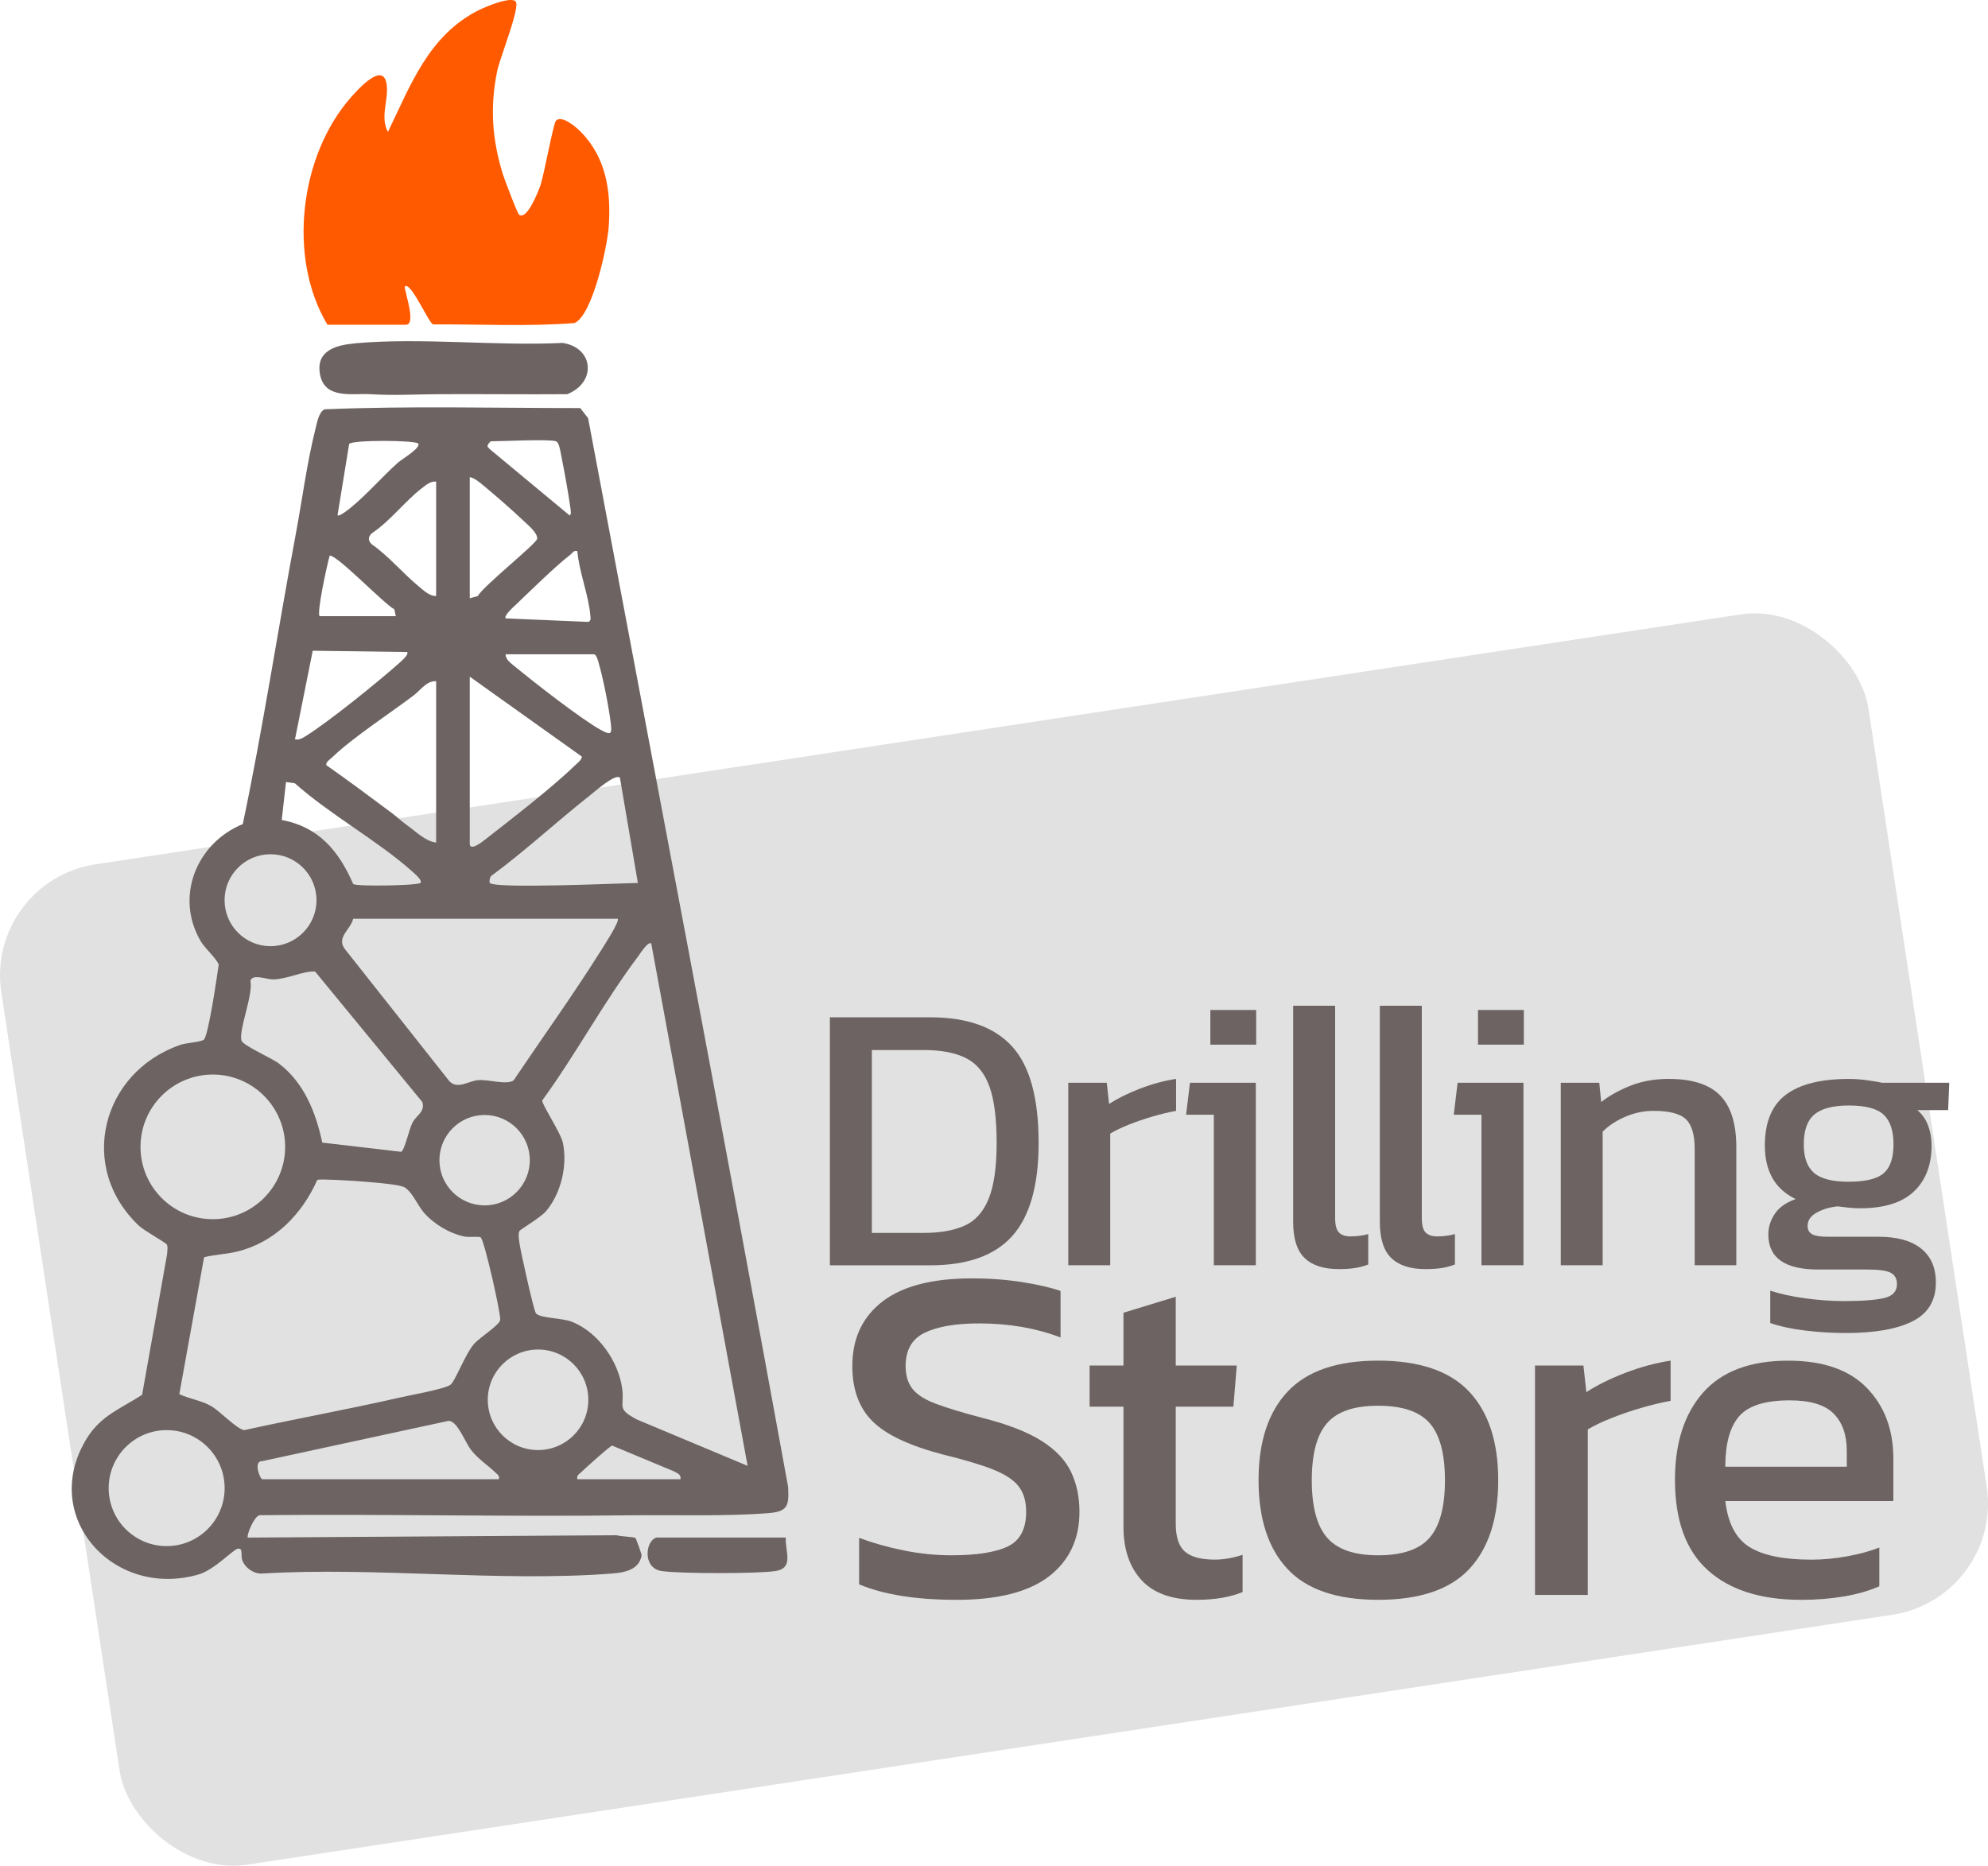 <svg xmlns="http://www.w3.org/2000/svg" id="Layer_1" data-name="Layer 1" viewBox="0 0 550.99 517.25"><defs><style>      .cls-1 {        fill: #e1e1e1;      }      .cls-2 {        fill: #ff5a00;      }      .cls-3 {        fill: #6c6362;      }    </style></defs><rect class="cls-1" x="13.78" y="203.36" width="523.43" height="280.48" rx="31.13" ry="31.13" transform="translate(-48.49 45.29) rotate(-8.64)"></rect><g><path class="cls-3" d="M218.44,412.21c-18.01-98.84-36.87-197.54-55.44-296.28l-2.18-2.81c-23.59.01-47.35-.63-70.86.34-1.64.78-2.11,3.81-2.55,5.53-2.29,9.04-3.73,19.98-5.48,29.32-5,26.67-9.06,53.65-14.64,80.13-12.87,5.27-18.98,20.29-11.54,32.66,1.04,1.72,4.61,5.02,4.86,6.36-.43,2.9-2.89,20.12-4.18,20.81-1.32.7-4.67.76-6.51,1.4-21.75,7.54-28.63,33.93-11.35,50.17,1.31,1.22,7.41,4.7,7.64,5.1.4.69.12,1.81.12,2.63l-6.94,39.07c-5.89,3.85-11.39,5.72-15.3,12.04-13.31,21.5,7.11,44.63,30.93,37.78,4.4-1.27,9.58-6.93,10.89-7.15,1.57-.26.76,1.89,1.22,3.15.75,2.14,3.3,3.94,5.59,3.73,31.51-1.89,65.77,2.42,96.96,0,3.41-.27,7.44-1.01,8.14-4.98.06-.38-1.53-4.73-1.72-4.89-.34-.28-4.23-.4-5.18-.74l-102.22.65c-.49-.47,1.84-6.33,3.42-6.21,34.17-.36,68.37.47,102.54.03,11.89-.14,27.01.34,38.5-.62,5.33-.45,5.5-2.19,5.28-7.2v-.02ZM171.81,215.55l4.98,29.21c-4.93.09-39.63,1.66-41.02,0-.21-.27-.06-1.88.65-2.15,9.35-6.91,17.91-14.89,27.02-22.07,1.33-1.05,7.11-6.18,8.36-4.98h.01ZM142.36,299.48c-1.92,1.4-7.04-.35-10-.04-2.59.27-5.5,2.59-7.78.32l-29.08-36.78c-2.29-3.24,1.75-5.37,2.38-8.29h73.32c.69.67-4.3,8.26-5.09,9.52-7.55,11.98-15.86,23.52-23.76,35.27h0ZM146.84,321.61c0,6.93-5.61,12.53-12.53,12.53s-12.52-5.61-12.52-12.53,5.61-12.53,12.52-12.53,12.53,5.61,12.53,12.53ZM69.4,271.88c.65-2.06,4.52-.31,6.4-.38,4.08-.14,7.85-2.27,11.51-2.21l29.74,36.19c.83,2.74-1.59,3.59-2.73,5.74-.92,1.76-2.18,7.72-3.15,8.07l-21.85-2.55c-1.76-8.32-5.04-16.6-11.98-21.89-2.05-1.57-10.01-5.01-10.41-6.4-.84-2.9,3.31-12.71,2.47-16.56h0ZM120.88,233.57c-2.96-.36-5.59-3.03-7.99-4.76-1.76-1.27-2.72-2.25-4.13-3.31-6.06-4.53-12.12-9.05-18.32-13.39-.21-.85,1.05-1.62,1.57-2.12,5.63-5.45,15.98-12.18,22.59-17.18,2.01-1.53,3.66-4.14,6.28-3.97v44.74h0ZM165.94,183.84c1.26,4.27,2.78,12.11,3.33,16.56.35,2.95.22,3.55-2.63,2.01-5.31-2.86-18.85-13.45-23.96-17.67-1-.83-2.59-1.89-2.54-3.37h24.55c.67.22,1.05,1.77,1.26,2.47h0ZM160.02,152.78c.48,5.81,3.15,12.23,3.6,17.91.05.7.26,1.19-.47,1.71l-23.01-.98c-.58-.79,2.43-3.4,3.09-4.04,4.08-3.88,10.72-10.44,14.91-13.66.62-.48.79-1.2,1.86-.93h.02ZM136.09,122.33c3.38,0,15.95-.67,18.02,0,.85.28,1.19,2.69,1.37,3.6.89,4.48,1.98,10.33,2.6,14.8.08.62.35,2.11-.26,2.11l-22.06-18.32-.6-.65c-.23-.52.74-1.54.92-1.54h0ZM130.2,132.27c1.36.21,2.95,1.62,4.01,2.5,3.34,2.77,7.78,6.64,10.9,9.61,1.2,1.15,3.92,3.33,3.77,4.97-.13,1.32-14.97,13.13-16.48,15.89l-2.2.6v-33.56h0ZM130.2,187.58l31.03,22.13c.17.82-1.26,1.86-1.84,2.43-6.68,6.46-17.63,14.89-25.18,20.79-.6.47-4.01,3.13-4.01.95v-46.3h0ZM116.85,135.39c1.18-.89,2.41-2.07,4.03-1.88v31.69c-1.8.12-3.63-1.66-4.98-2.78-4.29-3.57-8.14-8.21-12.77-11.47-1.19-1.01-1.19-2.18,0-3.18,4.97-3.29,9.14-8.86,13.72-12.38ZM96.77,123.08c.85-1.2,18.48-1.05,19.14-.12.84,1.18-4.63,4.4-5.59,5.26-4.27,3.81-8.74,8.95-13.04,12.45-.56.45-3.28,2.68-3.73,2.16l3.22-19.76h0ZM91.38,154.01c2.24-.04,14.8,13.17,17.91,14.9l.41,1.89h-21.12c-.85-.87,2.14-14.62,2.8-16.79ZM86.68,180.39l26.13.35c.71.61-1.72,2.67-2.19,3.09-5.8,5.17-19.47,16.22-25.8,20.17-1,.62-1.81,1.17-3.07.97l4.93-24.59h0ZM79.26,216.79l2.46.34c9.8,8.74,23.01,15.92,32.63,24.53.52.48,2.84,2.4,2.19,3.09-.67.73-17.45,1.05-18.64.32-3.96-9.13-9.55-15.89-19.82-17.76l1.19-10.53h-.01ZM74.98,236.8c7.03,0,12.74,5.71,12.74,12.74s-5.71,12.75-12.74,12.75-12.74-5.71-12.74-12.75,5.7-12.74,12.74-12.74ZM38.94,317.92c0-11.07,8.97-20.05,20.04-20.05s20.05,8.99,20.05,20.05-8.97,20.05-20.05,20.05-20.04-8.97-20.04-20.05ZM46.19,428.59c-8.88,0-16.07-7.2-16.07-16.07s7.19-16.08,16.07-16.08,16.07,7.2,16.07,16.08-7.2,16.07-16.07,16.07ZM67.75,396.44c-2.03-.13-6.82-5.36-9.41-6.77-2.72-1.49-5.85-1.88-8.64-3.2l6.86-37.95c3.06-.78,5.84-.79,9.02-1.54,10.46-2.49,18.07-10.27,22.36-19.9.56-.34,9.3.21,10.88.32,3.07.25,10.2.73,12.78,1.51,2.28.7,4.16,5.26,5.85,7.2,2.85,3.25,7.09,5.8,11.34,6.68,1.27.26,3.9-.12,4.43.22,1,.63,5.75,21.74,5.41,22.95-.41,1.51-5.63,4.79-7.17,6.5-2.47,2.74-5.3,10.47-6.62,11.41-1.7,1.22-11.07,2.85-13.89,3.51-14.33,3.28-28.83,5.89-43.2,9.05h0ZM138.27,410.06h-65.54c-.7,0-2.6-5.15-.05-5.02l51.63-11.17c2.5.01,4.56,5.89,6.25,8.07,2.01,2.59,4.6,4.16,6.77,6.28.61.6,1.17.8.93,1.85h.01ZM149.13,401.97c-7.7,0-13.94-6.24-13.94-13.93s6.24-13.94,13.94-13.94,13.93,6.24,13.93,13.94-6.24,13.93-13.93,13.93ZM188.59,410.06h-28.57c-.23-1.05.32-1.26.95-1.85,1.04-1.02,8.13-7.43,8.7-7.48l17.1,7.13c.92.54,2.07.82,1.83,2.2h0ZM176.36,393.4c-5.63-2.98-3.2-3.42-3.92-8.51-1.07-7.61-6.6-15.51-13.85-18.45-2.81-1.14-8.86-.96-10.05-2.38-.62-.76-4.18-16.88-4.51-19.1-.16-1.01-.5-2.95-.04-3.75.23-.4,5.81-3.68,7.31-5.42,4.19-4.88,6.02-12.7,4.71-18.98-.61-2.87-5.97-10.81-5.71-11.78,9.3-12.77,17.13-27.41,26.59-39.95.5-.67,2.77-4.3,3.61-3.53l26.71,144.8-30.87-12.93.02-.02Z"></path><path class="cls-2" d="M90.75,90.01c-11.15-18.59-7.68-46.96,6.54-63.06,2.19-2.48,9.27-10.29,9.92-3.13.39,4.31-1.88,8.74.31,12.75,6.31-13.07,11.34-26.85,25.24-33.79,1.72-.86,9.04-3.98,10.21-2.29s-4.48,15.78-5.16,19.15c-2.05,10.01-1.44,18.88,1.54,28.59.45,1.45,4.04,10.96,4.54,11.3,2.21,1.52,5.28-6.42,5.86-8.06,1.05-2.98,3.59-17.23,4.35-18.03,1.6-1.66,5.68,1.89,6.87,3.1,7.11,7.24,8.45,16.71,7.73,26.43-.39,5.33-4.46,24.41-9.47,26.58-12.93,1.01-26.16.3-39.2.37-1.24-.37-6.27-12.2-7.86-10.46.02,1.62,3.31,10.56.31,10.56h-21.74.01Z"></path><path class="cls-3" d="M98.39,95.17c18.5-1.66,38.83.8,57.52-.11,8.69,1.3,9.49,10.97,1.3,14.21-11.81.09-23.62-.06-35.42,0-6.83.03-12.06.42-19.21,0-4.86-.28-12.55,1.48-13.87-5.41-1.29-6.72,4.49-8.21,9.68-8.67h0Z"></path><path class="cls-3" d="M217.8,426.21c-.32,3.6,2.43,8.46-2.84,9.29-4.88.77-26.7.76-31.61,0-5.47-.85-4.42-8.71-1.28-9.29h35.73Z"></path></g><g><path class="cls-3" d="M230.01,350.74v-68.73h27.86c10.17,0,17.72,2.69,22.63,8.06s7.36,14.28,7.36,26.74c0,11.74-2.42,20.33-7.26,25.77s-12.42,8.17-22.73,8.17h-27.86,0ZM241.65,341.77h14.41c4.48,0,8.22-.66,11.21-1.97,2.99-1.32,5.23-3.79,6.72-7.42s2.24-8.82,2.24-15.58-.68-11.99-2.03-15.69-3.51-6.3-6.46-7.79c-2.95-1.49-6.85-2.24-11.69-2.24h-14.41v50.7h.01Z"></path><path class="cls-3" d="M296.08,350.74v-50.59h10.67l.64,5.87c2.42-1.56,5.3-2.99,8.64-4.27,3.34-1.28,6.65-2.17,9.93-2.67v8.86c-1.99.36-4.14.87-6.46,1.55-2.31.68-4.5,1.42-6.56,2.24-2.06.82-3.81,1.65-5.23,2.51v36.5h-11.63Z"></path><path class="cls-3" d="M336.42,350.74v-41.73h-7.68l1.07-8.86h18.25v50.59h-11.64ZM335.46,289.58v-9.61h12.7v9.61h-12.7Z"></path><path class="cls-3" d="M371,351.8c-4.13,0-7.26-1.01-9.39-3.04s-3.2-5.39-3.2-10.09v-59.87h11.63v58.81c0,1.99.36,3.35,1.07,4.06.71.71,1.78,1.07,3.2,1.07,1.71,0,3.34-.21,4.91-.64v8.43c-1.35.5-2.65.84-3.9,1.01-1.25.18-2.69.27-4.32.27h0Z"></path><path class="cls-3" d="M395.02,351.8c-4.13,0-7.26-1.01-9.39-3.04s-3.2-5.39-3.2-10.09v-59.87h11.63v58.81c0,1.99.36,3.35,1.07,4.06.71.71,1.78,1.07,3.2,1.07,1.71,0,3.34-.21,4.91-.64v8.43c-1.35.5-2.65.84-3.9,1.01-1.25.18-2.69.27-4.32.27h0Z"></path><path class="cls-3" d="M410.6,350.74v-41.73h-7.68l1.07-8.86h18.25v50.59h-11.64ZM409.64,289.58v-9.61h12.7v9.61h-12.7Z"></path><path class="cls-3" d="M432.58,350.74v-50.59h10.67l.53,5.34c2.28-1.78,5-3.29,8.16-4.54,3.17-1.24,6.67-1.87,10.51-1.87,6.55,0,11.31,1.53,14.3,4.59s4.48,7.83,4.48,14.3v32.77h-11.53v-32.23c0-3.91-.8-6.65-2.4-8.22-1.6-1.56-4.61-2.35-9.02-2.35-2.63,0-5.21.53-7.74,1.6s-4.64,2.46-6.35,4.16v37.04h-11.63.02Z"></path><path class="cls-3" d="M511.56,369.52c-3.77,0-7.54-.23-11.31-.69-3.77-.46-6.97-1.16-9.61-2.08v-8.96c2.84.92,6.12,1.64,9.82,2.13,3.7.5,7.22.75,10.57.75,5.12,0,8.86-.29,11.21-.85,2.35-.57,3.52-1.85,3.52-3.84,0-1.49-.57-2.54-1.71-3.15s-3.31-.91-6.51-.91h-13.66c-9.18,0-13.77-3.24-13.77-9.71,0-2.06.6-3.98,1.81-5.76s3.13-3.13,5.76-4.06c-2.92-1.42-5.07-3.38-6.46-5.87s-2.08-5.48-2.08-8.96c0-6.47,1.94-11.17,5.82-14.09,3.88-2.92,9.69-4.38,17.45-4.38,1.64,0,3.34.12,5.12.37,1.78.25,3.17.48,4.16.69h18.57l-.32,7.58h-8.54c1.35,1.14,2.35,2.56,2.99,4.27s.96,3.56.96,5.55c0,5.41-1.64,9.66-4.91,12.75-3.27,3.09-8.22,4.64-14.83,4.64-1.14,0-2.19-.05-3.15-.16s-2.01-.23-3.15-.37c-2.13.21-4.06.78-5.76,1.71-1.71.93-2.56,2.17-2.56,3.74,0,1.07.43,1.83,1.28,2.29.85.46,2.28.69,4.27.69h14.2c5.05,0,8.95,1.08,11.69,3.25s4.11,5.32,4.11,9.45c0,4.98-2.15,8.55-6.46,10.73-4.31,2.17-10.48,3.25-18.52,3.25ZM512.42,327.58c4.62,0,7.84-.78,9.66-2.35,1.81-1.56,2.72-4.23,2.72-8s-.91-6.51-2.72-8.22-5.03-2.56-9.66-2.56c-4.34,0-7.51.82-9.5,2.45-1.99,1.64-2.99,4.41-2.99,8.33,0,3.63.94,6.26,2.83,7.9,1.88,1.64,5.1,2.46,9.66,2.46h0Z"></path></g><g><path class="cls-3" d="M265.08,443.48c-11.18,0-20.17-1.43-26.97-4.29v-12.88c3.85,1.43,7.98,2.6,12.41,3.49,4.43.9,8.83,1.34,13.22,1.34,6.89,0,12.05-.8,15.5-2.42,3.44-1.61,5.17-4.83,5.17-9.66,0-2.95-.72-5.32-2.15-7.11s-3.8-3.33-7.11-4.63-7.87-2.66-13.69-4.09c-9.31-2.42-15.83-5.48-19.59-9.19s-5.64-8.83-5.64-15.37c0-7.6,2.77-13.55,8.32-17.85,5.55-4.29,13.82-6.44,24.83-6.44,5.01,0,9.73.36,14.16,1.07,4.43.72,7.89,1.52,10.4,2.42v12.88c-6.8-2.59-14.31-3.89-22.54-3.89-6.44,0-11.45.85-15.03,2.55-3.58,1.7-5.37,4.79-5.37,9.26,0,2.6.62,4.7,1.88,6.31,1.25,1.61,3.42,3,6.51,4.16s7.36,2.46,12.81,3.89c7.07,1.79,12.55,3.92,16.44,6.37,3.89,2.46,6.62,5.32,8.19,8.59,1.56,3.27,2.35,6.96,2.35,11.07,0,7.61-2.82,13.58-8.45,17.92-5.64,4.34-14.18,6.51-25.63,6.51h-.02Z"></path><path class="cls-3" d="M331.64,443.48c-6.8,0-11.88-1.81-15.23-5.43s-5.03-8.57-5.03-14.83v-33.28h-9.39v-11.41h9.39v-14.63l14.49-4.43v19.06h16.91l-.94,11.41h-15.97v32.47c0,3.67.85,6.24,2.55,7.72,1.7,1.48,4.47,2.21,8.32,2.21,2.42,0,4.96-.45,7.65-1.34v10.33c-3.49,1.43-7.74,2.15-12.75,2.15h0Z"></path><path class="cls-3" d="M381.96,443.48c-11.45,0-19.84-2.86-25.16-8.59-5.32-5.72-7.98-13.91-7.98-24.56s2.68-18.83,8.05-24.56c5.37-5.72,13.73-8.59,25.09-8.59s19.86,2.86,25.23,8.59c5.37,5.73,8.05,13.91,8.05,24.56s-2.66,18.83-7.98,24.56-13.75,8.59-25.29,8.59h0ZM381.96,431.14c6.71,0,11.47-1.63,14.29-4.9,2.82-3.26,4.23-8.57,4.23-15.9s-1.41-12.61-4.23-15.83-7.58-4.83-14.29-4.83-11.34,1.61-14.16,4.83c-2.82,3.22-4.23,8.5-4.23,15.83s1.41,12.64,4.23,15.9c2.82,3.27,7.54,4.9,14.16,4.9Z"></path><path class="cls-3" d="M425.44,442.14v-63.61h13.42l.81,7.38c3.04-1.97,6.66-3.76,10.87-5.37,4.2-1.61,8.36-2.73,12.48-3.36v11.14c-2.5.45-5.21,1.1-8.12,1.95-2.91.85-5.66,1.79-8.25,2.82-2.6,1.03-4.79,2.08-6.58,3.15v45.89h-14.63Z"></path><path class="cls-3" d="M499.11,443.48c-11.09,0-19.68-2.73-25.76-8.19-6.08-5.46-9.12-13.82-9.12-25.09,0-10.2,2.59-18.25,7.78-24.15,5.19-5.9,13.06-8.86,23.62-8.86,9.66,0,16.93,2.53,21.81,7.58,4.88,5.06,7.31,11.56,7.31,19.53v11.81h-46.56c.71,6.17,2.95,10.42,6.71,12.75s9.48,3.49,17.18,3.49c3.22,0,6.53-.31,9.93-.94,3.4-.62,6.35-1.43,8.86-2.42v10.74c-2.86,1.25-6.15,2.19-9.86,2.82-3.71.62-7.67.94-11.88.94h-.02ZM478.17,406.58h33.68v-4.43c0-4.38-1.21-7.8-3.62-10.27-2.42-2.46-6.49-3.69-12.21-3.69-6.8,0-11.47,1.48-14.02,4.43s-3.82,7.6-3.82,13.96h0Z"></path></g></svg>